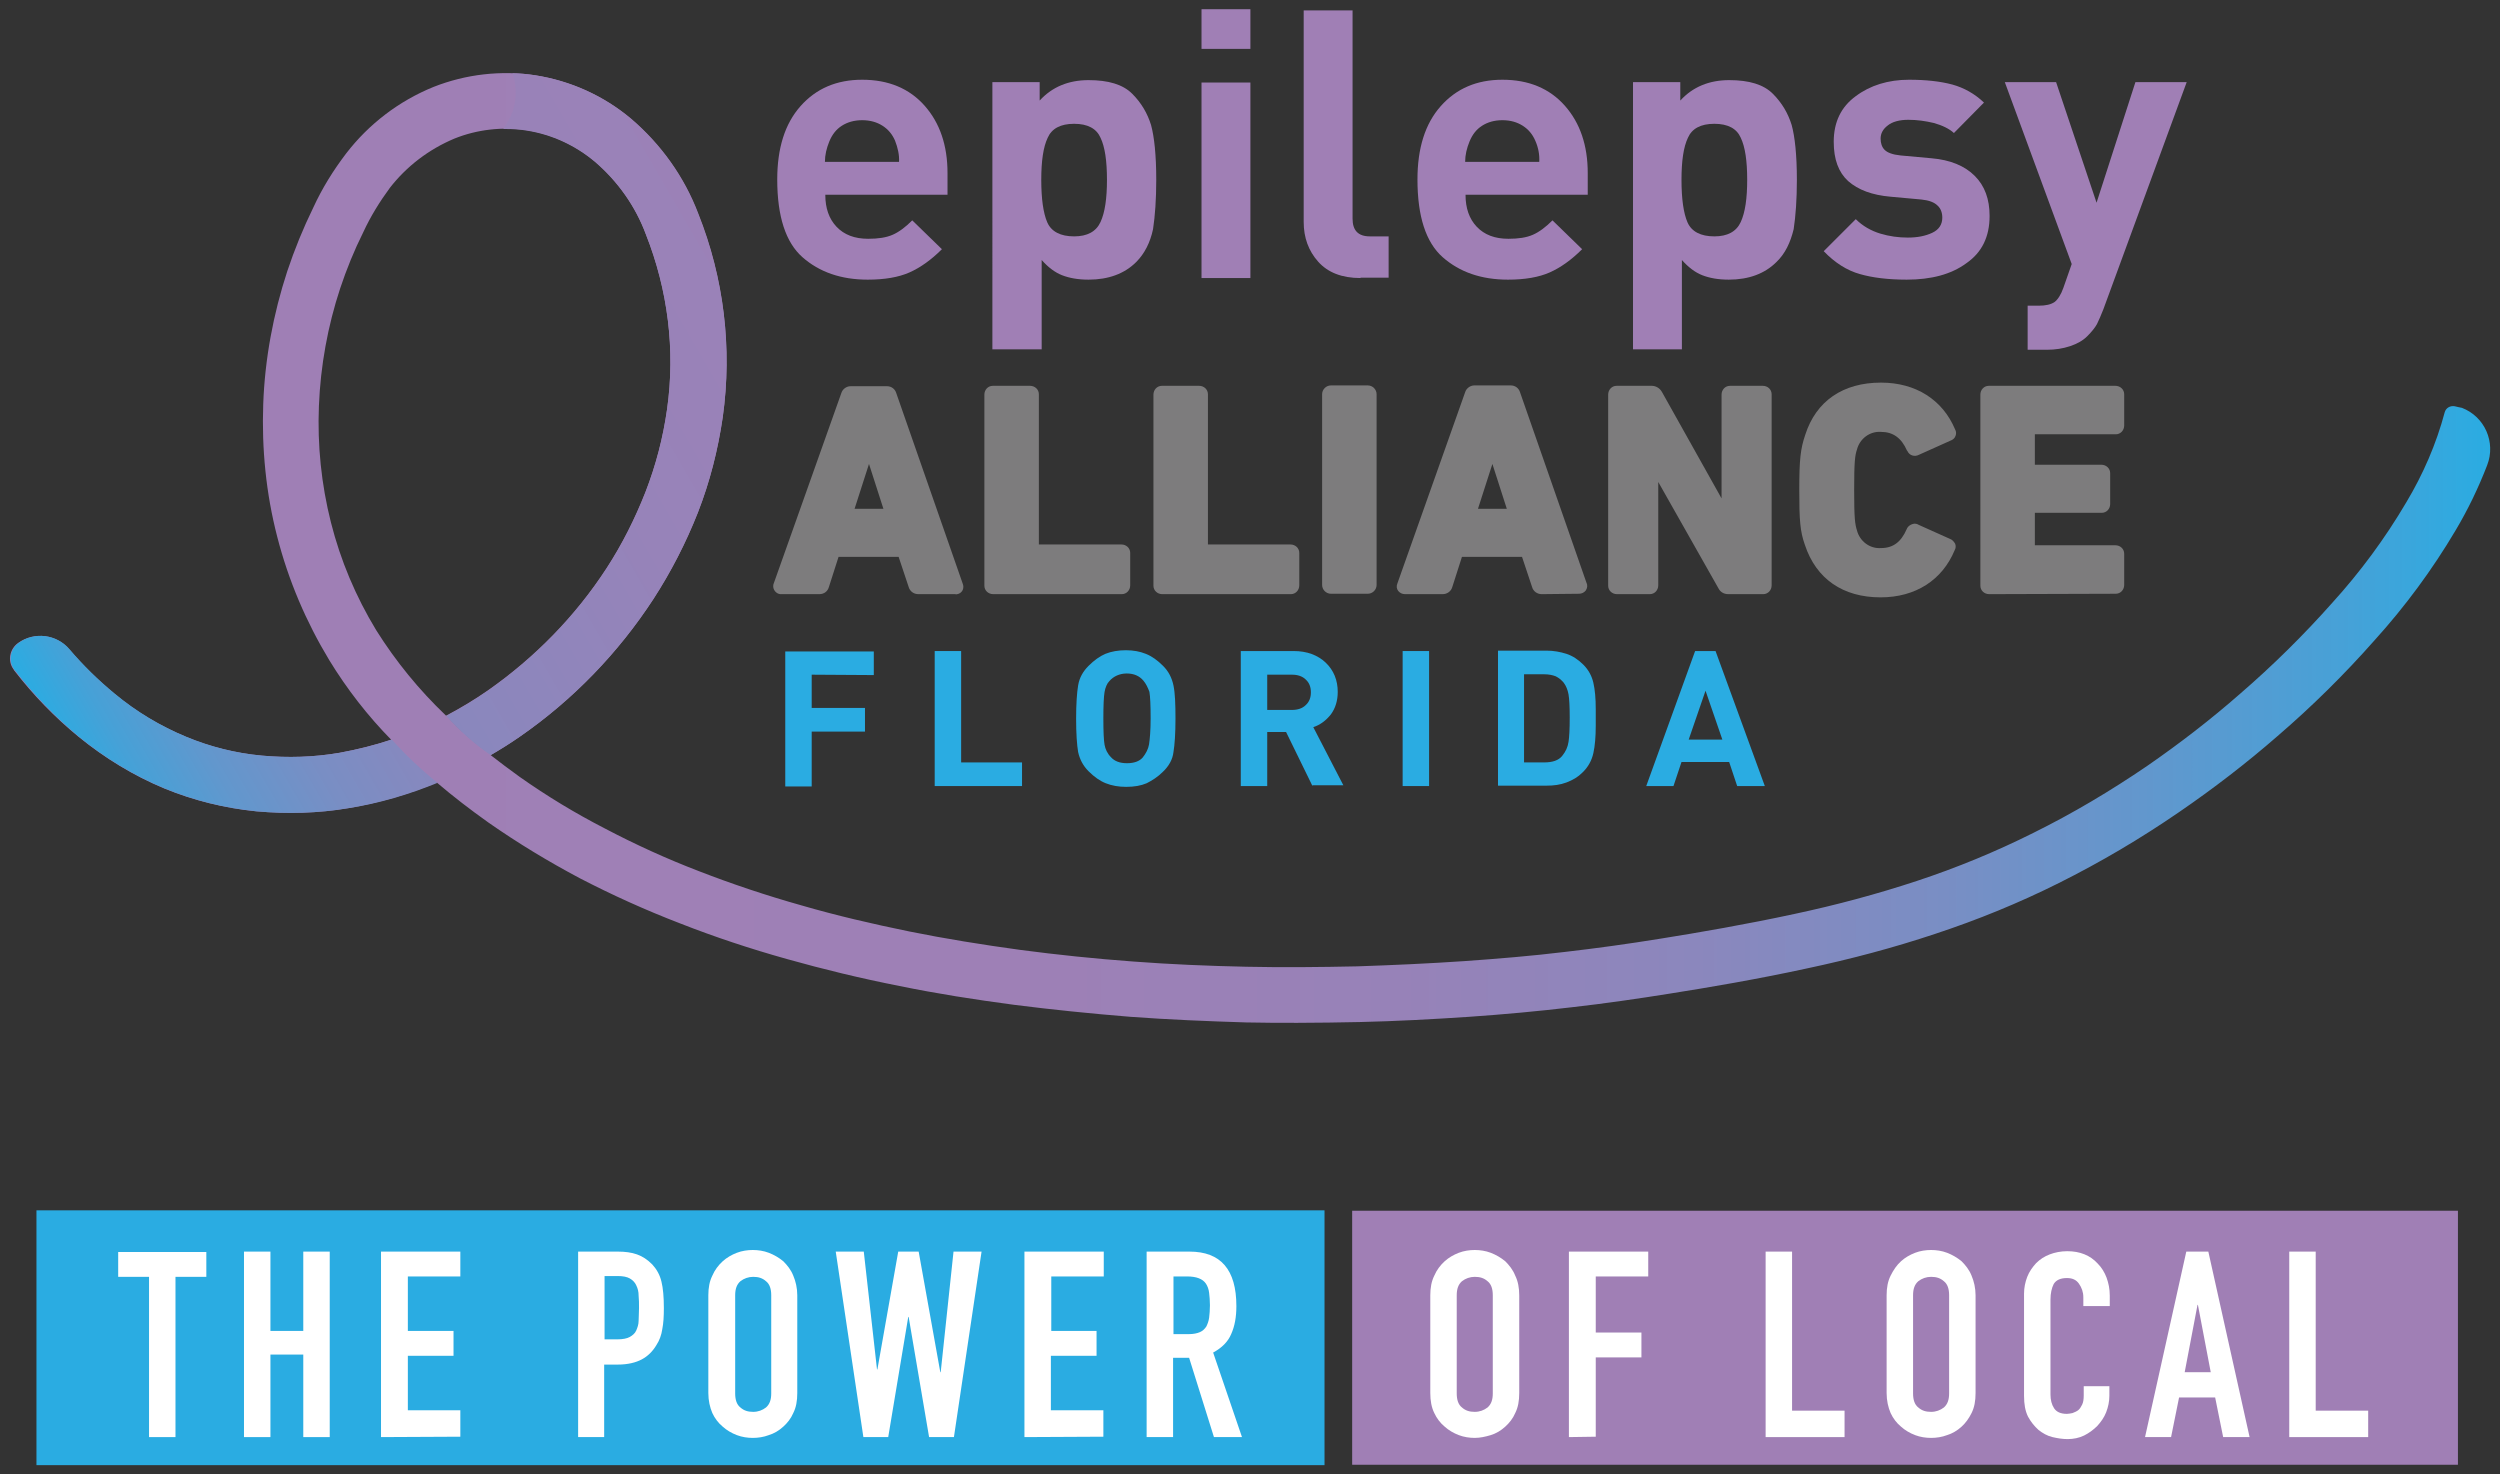 <svg xmlns="http://www.w3.org/2000/svg" xmlns:xlink="http://www.w3.org/1999/xlink" id="Layer_1" x="0px" y="0px" viewBox="0 0 624 368" style="enable-background:new 0 0 624 368;" xml:space="preserve"><rect x="0" y="0" width="624" height="368" fill="#333333" stroke="none"/> <style type="text/css"> .st0{fill:#A07FB5;} .st1{fill:#2AACE2;} .st2{fill:url(#SVGID_1_);} .st3{enable-background:new ;} .st4{fill:#7D7C7D;} .st5{fill:url(#SVGID_00000048481159424363943390000011514314809352023180_);} .st6{fill:url(#SVGID_00000085965987723043771900000018111339578780990897_);} .st7{fill:url(#SVGID_00000137110215673691662540000014261918160085632957_);} .st8{fill:#FFFFFF;} </style> <g id="EAA_Full_Color"> <rect x="337.5" y="302.2" class="st0" width="276" height="63.4"></rect> <rect x="9.1" y="302.1" class="st1" width="321.5" height="63.6"></rect> <linearGradient id="SVGID_1_" gradientUnits="userSpaceOnUse" x1="111.88" y1="708.678" x2="111.88" y2="708.678" gradientTransform="matrix(1 0 0 1 0 -502)"> <stop offset="0" style="stop-color:#A07FB5"></stop> <stop offset="0.4" style="stop-color:#9E80B6"></stop> <stop offset="0.56" style="stop-color:#9782B8"></stop> <stop offset="0.68" style="stop-color:#8B87BD"></stop> <stop offset="0.78" style="stop-color:#798EC4"></stop> <stop offset="0.86" style="stop-color:#6297CD"></stop> <stop offset="0.94" style="stop-color:#47A1D7"></stop> <stop offset="1" style="stop-color:#2AACE2"></stop> </linearGradient> <path class="st2" d="M111.9,206.7L111.9,206.7C111.9,206.6,111.9,206.7,111.9,206.7z"></path> <g class="st3"> <path class="st0" d="M206,48.7c0,3.2,0.9,5.9,2.8,7.9s4.5,3,7.9,3c2.5,0,4.5-0.3,6.1-1s3.2-1.9,4.9-3.6l7.4,7.2 c-2.7,2.7-5.4,4.6-8.1,5.8s-6.2,1.8-10.4,1.8c-6.7,0-12.1-1.9-16.3-5.6c-4.2-3.7-6.3-10.2-6.3-19.4c0-7.8,1.9-13.9,5.8-18.3 c3.9-4.4,9-6.6,15.4-6.6c6.6,0,11.8,2.2,15.6,6.5c3.8,4.3,5.7,9.9,5.7,16.8v5.4H206V48.7z M223.4,35.1c-0.7-1.6-1.7-2.8-3.1-3.7 s-3.1-1.4-5.1-1.4s-3.7,0.5-5.1,1.4s-2.4,2.2-3.1,3.9c-0.7,1.7-1.1,3.4-1.1,5.1h18.5C224.5,38.7,224.1,36.9,223.4,35.1z"></path> <path class="st0" d="M283.6,65.4c-2.9,2.9-6.9,4.4-11.9,4.4c-2.6,0-4.8-0.4-6.6-1.1c-1.8-0.7-3.5-2-5.1-3.8v22.3h-12.3V20.5h11.8 v4.6c3.1-3.4,7.2-5.1,12.2-5.1s8.6,1.1,10.9,3.4c2.3,2.3,3.8,4.9,4.7,7.8c0.8,2.9,1.3,7.5,1.3,13.7c0,4.9-0.3,9-0.8,12.3 C287.1,60.5,285.7,63.3,283.6,65.4z M268.1,30.9c-3.4,0-5.6,1.2-6.6,3.5c-1.1,2.3-1.6,5.8-1.6,10.5s0.5,8.3,1.5,10.6 s3.3,3.5,6.7,3.5c3.3,0,5.5-1.2,6.6-3.6c1.1-2.4,1.6-5.9,1.6-10.5c0-4.7-0.5-8.2-1.6-10.5C273.7,32.1,271.5,30.9,268.1,30.9z"></path> <path class="st0" d="M299.9,12.2V2.3h12.2v9.9H299.9z M299.9,69.4V20.6h12.2v48.8H299.9z"></path> <path class="st0" d="M339.6,69.4c-4.7,0-8.2-1.4-10.6-4.1c-2.4-2.7-3.6-6-3.6-9.9V2.6h12.2v52c0,2.9,1.4,4.4,4.3,4.4h4.7v10.3h-7 V69.4z"></path> <path class="st0" d="M365.8,48.7c0,3.2,0.9,5.9,2.8,7.9s4.5,3,7.9,3c2.5,0,4.5-0.3,6.1-1s3.2-1.9,4.9-3.6l7.4,7.2 c-2.7,2.7-5.4,4.6-8.1,5.8s-6.2,1.8-10.4,1.8c-6.7,0-12.1-1.9-16.3-5.6c-4.2-3.7-6.3-10.2-6.3-19.4c0-7.8,1.9-13.9,5.8-18.3 c3.9-4.4,9-6.6,15.4-6.6c6.6,0,11.8,2.2,15.6,6.5c3.8,4.3,5.7,9.9,5.7,16.8v5.4h-30.5V48.7z M383.2,35.1c-0.7-1.6-1.7-2.8-3.1-3.7 S377,30,375,30s-3.7,0.5-5.1,1.4s-2.4,2.2-3.1,3.9s-1.1,3.4-1.1,5.1h18.5C384.3,38.7,384,36.9,383.2,35.1z"></path> <path class="st0" d="M443.4,65.4c-2.9,2.9-6.9,4.4-11.9,4.4c-2.6,0-4.8-0.4-6.6-1.1c-1.8-0.7-3.5-2-5.1-3.8v22.3h-12.2V20.5h11.8 v4.6c3.1-3.4,7.2-5.1,12.2-5.1s8.6,1.1,10.9,3.4c2.3,2.3,3.8,4.9,4.7,7.8c0.8,2.9,1.3,7.5,1.3,13.7c0,4.9-0.3,9-0.8,12.3 C446.9,60.5,445.6,63.3,443.4,65.4z M427.9,30.9c-3.4,0-5.6,1.2-6.6,3.5c-1.1,2.3-1.6,5.8-1.6,10.5s0.5,8.3,1.5,10.6 s3.3,3.5,6.7,3.5c3.3,0,5.5-1.2,6.6-3.6c1.1-2.4,1.6-5.9,1.6-10.5c0-4.7-0.5-8.2-1.6-10.5C433.5,32.1,431.3,30.9,427.9,30.9z"></path> <path class="st0" d="M475.9,69.8c-4.7,0-8.6-0.5-11.7-1.4c-3.2-0.9-6.2-2.8-9-5.7l8-8c1.7,1.7,3.8,2.9,6.1,3.6 c2.3,0.7,4.6,1,6.9,1c2.4,0,4.4-0.4,6.1-1.2c1.7-0.8,2.5-2.1,2.5-3.8c0-1.2-0.4-2.3-1.2-3c-0.8-0.8-2.1-1.3-4-1.5l-7.7-0.7 c-4.6-0.4-8.1-1.7-10.6-3.9c-2.4-2.2-3.6-5.4-3.6-9.8c0-4.9,1.8-8.7,5.5-11.4c3.6-2.7,8.1-4.1,13.3-4.1c4.2,0,7.8,0.4,10.8,1.2 c2.9,0.8,5.6,2.3,7.9,4.5l-7.5,7.6c-1.2-1.1-2.9-1.9-5-2.5c-2.1-0.5-4.2-0.8-6.4-0.8s-4,0.5-5.1,1.4c-1.2,0.9-1.8,2-1.8,3.3 c0,1.1,0.3,2.1,1,2.8s2,1.2,4,1.4l7.7,0.7c4.7,0.4,8.3,1.9,10.8,4.4s3.7,5.8,3.7,10c0,5.2-1.9,9.1-5.8,11.8 C487,68.5,482,69.8,475.9,69.8z"></path> <path class="st0" d="M525,77.2c-0.6,1.5-1.1,2.7-1.6,3.7c-0.5,0.9-1.3,1.9-2.4,3c-1.1,1.1-2.5,1.9-4.3,2.5s-3.7,0.9-5.8,0.9h-4.8 v-11h2.8c1.7,0,3-0.3,3.9-0.9c0.8-0.6,1.6-1.8,2.2-3.5l2.1-6l-16.7-45.4h12.8l10.1,30.1l9.7-30.1h12.8L525,77.2z"></path> </g> <g class="st3"> <path class="st1" d="M202.6,168.4v8.3h13.3v5.9h-13.3v13.7H196v-33.7h22.1v5.9L202.6,168.4L202.6,168.4z"></path> <path class="st1" d="M233.3,196.2v-33.7h6.6v27.8h15.2v5.9H233.3z"></path> <path class="st1" d="M290.2,192.7c-1.2,1.2-2.6,2.1-4,2.8c-1.4,0.6-3.1,0.9-5.1,0.9c-1.9,0-3.6-0.3-5.1-0.9s-2.9-1.6-4.3-3 s-2.2-3-2.6-4.8c-0.3-1.8-0.5-4.6-0.5-8.3c0-3.7,0.2-6.5,0.5-8.3c0.3-1.9,1.2-3.5,2.6-4.9s2.8-2.4,4.2-3c1.5-0.6,3.2-0.9,5.1-0.9 s3.5,0.3,5,0.9s2.9,1.6,4.3,3s2.2,3,2.6,4.9s0.5,4.7,0.5,8.3c0,3.7-0.2,6.5-0.5,8.3C292.7,189.5,291.8,191.2,290.2,192.7z M285.4,169.9c-1-1.2-2.4-1.8-4.2-1.8c-0.9,0-1.7,0.2-2.4,0.5c-0.7,0.3-1.4,0.8-1.9,1.4c-0.6,0.6-1,1.6-1.2,2.7 c-0.2,1.2-0.3,3.4-0.3,6.6c0,3.3,0.1,5.5,0.3,6.6s0.7,2.2,1.6,3.1c0.9,1,2.2,1.5,4,1.5s3.1-0.5,3.9-1.4c0.8-1,1.4-2.1,1.6-3.3 c0.2-1.3,0.4-3.4,0.4-6.5c0-3.2-0.1-5.4-0.3-6.6C286.5,171.6,286,170.6,285.4,169.9z"></path> <path class="st1" d="M327.6,196.2l-6.6-13.5h-4.7v13.5h-6.6v-33.7h13.2c3.3,0,6,1,8,2.9s3,4.4,3,7.3c0,2.2-0.6,4.1-1.7,5.6 c-1.2,1.5-2.6,2.6-4.4,3.2l7.5,14.5h-7.7V196.2z M322.5,168.4h-6.2v8.8h6.2c1.4,0,2.6-0.4,3.4-1.2c0.9-0.8,1.3-1.9,1.3-3.2 c0-1.3-0.4-2.4-1.3-3.2C325.1,168.8,323.9,168.4,322.5,168.4z"></path> <path class="st1" d="M350.1,196.2v-33.7h6.6v33.7H350.1z"></path> <path class="st1" d="M394.9,192.9c-1,1-2.3,1.8-3.9,2.4s-3.2,0.8-5,0.8h-12.1v-33.7H386c1.8,0,3.4,0.3,5,0.8 c1.5,0.5,2.9,1.4,4.2,2.7c1.3,1.3,2.1,2.8,2.5,4.5s0.6,3.9,0.6,6.6v2.1v2.1c0,2.7-0.2,5-0.6,6.8 C397.3,189.8,396.4,191.5,394.9,192.9z M390.3,170.4c-0.6-0.7-1.2-1.2-2-1.6c-0.8-0.3-1.7-0.5-2.9-0.5h-5v22h5 c2.1,0,3.6-0.5,4.5-1.6s1.4-2.2,1.6-3.5c0.2-1.2,0.3-3.3,0.3-6.1c0-2.7-0.1-4.7-0.3-5.8C391.3,172.2,390.9,171.2,390.3,170.4z"></path> <path class="st1" d="M433.6,196.2l-2-6h-11.9l-2,6h-6.8l12.2-33.7h5.1l12.3,33.7H433.6z M425.7,172.4l-4.2,12.2h8.4L425.7,172.4z"></path> </g> <path class="st4" d="M229.2,148.3c-1.1,0-2.1-0.7-2.4-1.8l-2.5-7.5h-15l-2.4,7.5c-0.3,1.1-1.2,1.8-2.4,1.8h-9.4 c-1.1,0.1-2-0.8-2.1-1.8c0-0.3,0-0.6,0.1-0.8L210,98.1c0.3-1,1.3-1.7,2.3-1.7h9.1c1.1,0,2,0.7,2.3,1.7l16.6,47.6c0.4,1,0,2.1-1,2.5 c-0.3,0.1-0.6,0.2-0.9,0.1L229.2,148.3L229.2,148.3z M220.5,127l-3.6-11.2l-3.6,11.2H220.5z"></path> <path class="st4" d="M211.5,98.4c0.1-0.4,0.5-0.7,0.9-0.7h9.1c0.4,0,0.8,0.3,0.9,0.7L239,146c0.1,0.4,0,0.7-0.5,0.7h-9.4 c-0.5,0-0.9-0.3-0.9-0.7l-2.8-8.6h-17.2l-2.7,8.6c-0.1,0.4-0.5,0.8-0.9,0.7h-9.4c-0.5,0-0.6-0.3-0.5-0.7L211.5,98.4z M222.5,128.4 l-5.5-17.1h-0.2l-5.6,17.2L222.5,128.4z"></path> <path class="st4" d="M247.9,148.3c-1.2,0-2.2-0.9-2.2-2.1v-0.1V98.5c0-1.2,0.9-2.2,2.1-2.2h0.1h9.2c1.2,0,2.2,0.9,2.2,2.1v0.1v37.4 h20.6c1.2,0,2.2,0.9,2.2,2.1v0.1v8c0,1.2-0.9,2.2-2.1,2.2h-0.1L247.9,148.3z"></path> <path class="st4" d="M247.2,98.4c0-0.4,0.3-0.7,0.6-0.7h0.1h9.2c0.4,0,0.7,0.3,0.7,0.6v0.1v38.5c0,0.2,0.1,0.4,0.3,0.4h0.1h21.6 c0.4,0,0.7,0.3,0.7,0.6v0.1v8c0,0.4-0.3,0.7-0.6,0.7h-0.1h-32c-0.4,0-0.7-0.3-0.7-0.6V146L247.2,98.4z"></path> <path class="st4" d="M290.1,148.3c-1.2,0-2.2-0.9-2.2-2.1v-0.1V98.5c0-1.2,0.9-2.2,2.1-2.2h0.1h9.2c1.2,0,2.2,0.9,2.2,2.1v0.1v37.4 h20.6c1.2,0,2.2,0.9,2.2,2.1v0.1v8c0,1.2-0.9,2.2-2.1,2.2h-0.1L290.1,148.3z"></path> <path class="st4" d="M289.3,98.4c0-0.4,0.3-0.7,0.7-0.7c0,0,0,0,0.1,0h9.2c0.4,0,0.7,0.3,0.7,0.6v0.1v38.5c0,0.2,0.1,0.4,0.3,0.4 h0.1H322c0.4,0,0.7,0.3,0.7,0.6v0.1v8c0,0.4-0.3,0.7-0.6,0.7H322h-32c-0.4,0-0.7-0.3-0.7-0.6c0,0,0,0,0-0.1L289.3,98.4z"></path> <path class="st4" d="M332.2,96.2h9.2c1.2,0,2.2,1,2.2,2.2V146c0,1.2-1,2.2-2.2,2.2h-9.2c-1.2,0-2.2-1-2.2-2.2V98.4 C330,97.2,331,96.2,332.2,96.2z"></path> <path class="st4" d="M331.5,98.4c0-0.4,0.3-0.7,0.6-0.7h0.1h9.2c0.4,0,0.7,0.3,0.7,0.6v0.1V146c0,0.4-0.3,0.7-0.6,0.7h-0.1h-9.2 c-0.4,0-0.7-0.3-0.7-0.6V146V98.4z"></path> <path class="st4" d="M384.8,148.3c-1.1,0-2.1-0.7-2.4-1.8l-2.5-7.5h-15l-2.4,7.5c-0.3,1.1-1.3,1.8-2.4,1.8h-9.4 c-0.7,0-1.3-0.3-1.7-0.8c-0.4-0.5-0.5-1.2-0.2-1.9l16.9-47.7c0.3-1,1.3-1.7,2.3-1.7h9.1c1.1,0,2,0.7,2.3,1.7l16.6,47.6 c0.3,0.6,0.2,1.3-0.2,1.9c-0.4,0.5-1,0.8-1.7,0.8L384.8,148.3z M376.1,127l-3.6-11.2l-3.6,11.2H376.1z"></path> <path class="st4" d="M367.1,98.4c0.1-0.4,0.5-0.7,0.9-0.7h9.1c0.4,0,0.8,0.3,0.9,0.7l16.6,47.6c0.1,0.4,0,0.7-0.5,0.7h-9.4 c-0.5,0-0.9-0.3-0.9-0.7l-2.8-8.6h-17.2l-2.7,8.6c-0.1,0.4-0.5,0.8-0.9,0.7h-9.5c-0.5,0-0.6-0.3-0.5-0.7L367.1,98.4z M378.1,128.4 l-5.5-17.1h-0.2l-5.6,17.2L378.1,128.4z"></path> <path class="st4" d="M431.4,148.3c-1.1,0-2-0.5-2.5-1.5l-15-26.5v25.8c0,1.2-0.9,2.2-2.1,2.2c0,0,0,0-0.1,0h-8.1 c-1.2,0-2.2-0.9-2.2-2.1v-0.1V98.5c0-1.2,0.9-2.2,2.1-2.2h0.1h8.7c1,0,2,0.6,2.5,1.5l14.9,26.6V98.5c0-1.2,0.9-2.2,2.1-2.2h0.1h8.1 c1.2,0,2.2,0.9,2.2,2.1v0.1v47.6c0,1.2-0.9,2.2-2.1,2.2H440L431.4,148.3z"></path> <path class="st4" d="M402.8,98.4c0-0.4,0.3-0.7,0.6-0.7h0.1h8.7c0.5,0,1,0.3,1.2,0.7l17.3,30.9h0.4V98.4c0-0.4,0.3-0.7,0.6-0.7h0.1 h8.1c0.4,0,0.7,0.3,0.7,0.6v0.1V146c0,0.4-0.3,0.7-0.6,0.7h-0.1h-8.6c-0.5,0-1-0.3-1.2-0.7l-17.3-30.7h-0.4v30.8 c0,0.4-0.3,0.7-0.6,0.7h-0.1h-8.1c-0.4,0-0.7-0.3-0.7-0.6v-0.1L402.8,98.4L402.8,98.4z"></path> <path class="st4" d="M469.4,149.1c-9.4,0-16.1-4.6-18.9-13.1c-1.2-3.4-1.4-6.1-1.4-13.7s0.3-10.3,1.5-13.8c2.7-8.4,9.4-13,18.9-13 c8.7,0,15.4,4.3,18.5,11.7c0.3,0.5,0.3,1.1,0.1,1.6c-0.2,0.6-0.7,1-1.3,1.2l-7.8,3.5c-1.1,0.6-2.4,0.2-2.9-0.9c0,0,0-0.1-0.1-0.1 c-1.4-3.2-3.5-4.7-6.5-4.7c-2.8-0.2-5.3,1.7-6,4.4c-0.5,1.5-0.7,3-0.7,10.1s0.2,8.5,0.7,10.1c0.7,2.7,3.2,4.6,6,4.4 c3,0,5-1.5,6.4-4.7c0.3-0.8,1.1-1.3,2-1.4c0.3,0,0.7,0.1,1,0.3l7.8,3.5c0.6,0.2,1,0.7,1.3,1.2c0.2,0.5,0.2,1.1-0.1,1.6 C484.8,144.8,478.1,149.1,469.4,149.1z"></path> <path class="st4" d="M450.6,122.3c0-7.6,0.3-10.1,1.4-13.3c2.6-8,8.9-12,17.5-12c8.3,0,14.4,4,17.1,10.9c0.2,0.3,0.1,0.6-0.1,0.8 c-0.1,0-0.1,0.1-0.2,0.1l-7.9,3.5c-0.3,0.2-0.8,0.1-0.9-0.2c0,0,0-0.1-0.1-0.1c-1.4-3.2-3.7-5.6-7.8-5.6c-3.4-0.2-6.5,2.1-7.4,5.4 c-0.6,1.8-0.8,3.5-0.8,10.5s0.2,8.7,0.8,10.5c0.8,3.3,3.9,5.6,7.4,5.4c4.1,0,6.4-2.4,7.8-5.6c0.1-0.4,0.5-0.5,0.9-0.4 c0,0,0.1,0,0.1,0.1l7.9,3.5c0.3,0.1,0.5,0.3,0.5,0.7c0,0.1,0,0.2-0.1,0.2c-2.7,6.9-8.8,10.9-17.1,10.9c-8.6,0-14.9-4-17.5-12 C450.9,132.4,450.6,129.8,450.6,122.3z"></path> <path class="st4" d="M496.5,148.3c-1.2,0-2.2-0.9-2.2-2.1v-0.1V98.5c0-1.2,0.9-2.2,2.1-2.2h0.1H528c1.2,0,2.2,0.9,2.2,2.1v0.1v7.7 c0,1.2-0.9,2.2-2.1,2.2H528h-20.1v7.6h16.6c1.2,0,2.2,0.9,2.2,2.1v0.1v7.6c0,1.2-0.9,2.2-2.1,2.2h-0.1h-16.6v8.1H528 c1.2,0,2.2,0.9,2.2,2.1v0.1v7.7c0,1.2-0.9,2.2-2.1,2.2H528L496.5,148.3z"></path> <path class="st4" d="M495.8,98.4c0-0.4,0.3-0.7,0.7-0.7c0,0,0,0,0.1,0h31.5c0.4,0,0.7,0.3,0.7,0.6v0.1v7.7c0,0.4-0.3,0.7-0.6,0.7 h-0.1H507c-0.2,0-0.4,0.1-0.4,0.3v0.1v9.7c0,0.2,0.1,0.4,0.3,0.4h0.1h17.6c0.4,0,0.7,0.3,0.7,0.6v0.1v7.6c0,0.4-0.3,0.7-0.6,0.7 h-0.1H507c-0.2,0-0.4,0.1-0.4,0.3v0.1v10.2c0,0.2,0.1,0.4,0.3,0.4h0.1h21.1c0.4,0,0.7,0.3,0.7,0.6v0.1v7.7c0,0.4-0.3,0.7-0.6,0.7 h-0.1h-31.5c-0.4,0-0.7-0.3-0.7-0.6c0,0,0,0,0-0.1L495.8,98.4z"></path> <linearGradient id="SVGID_00000063616056256725870320000005264699210054983321_" gradientUnits="userSpaceOnUse" x1="2.47" y1="638.773" x2="621.53" y2="638.773" gradientTransform="matrix(1 0 0 1 0 -502)"> <stop offset="0" style="stop-color:#A07FB5"></stop> <stop offset="0.4" style="stop-color:#9E80B6"></stop> <stop offset="0.56" style="stop-color:#9782B8"></stop> <stop offset="0.68" style="stop-color:#8B87BD"></stop> <stop offset="0.78" style="stop-color:#798EC4"></stop> <stop offset="0.86" style="stop-color:#6297CD"></stop> <stop offset="0.94" style="stop-color:#47A1D7"></stop> <stop offset="1" style="stop-color:#2AACE2"></stop> </linearGradient> <path style="fill:url(#SVGID_00000063616056256725870320000005264699210054983321_);" d="M612.7,101.4L612.7,101.4 c-1.1-0.2-2.2,0.4-2.5,1.5c-2.1,7.9-5.4,15.5-9.6,22.5c-5.3,9-11.5,17.4-18.5,25.1c-7.1,8-14.8,15.6-22.9,22.6 c-7.4,6.5-15.2,12.5-23.3,18.1c-9.1,6.2-18.5,11.8-28.4,16.7c-9.4,4.7-19.1,8.7-29.1,12s-20.1,6-30.4,8.2 c-12,2.6-24.2,4.7-33.6,6.2c-8,1.3-16,2.4-23.8,3.3c-8.2,1-16.7,1.7-25.2,2.3c-8.8,0.6-17.7,1-26.6,1.3c-9.3,0.2-18.6,0.3-27.7,0.1 c-9.5-0.2-19-0.6-28.2-1.3c-9.6-0.7-19.1-1.7-28.2-2.9c-9.5-1.3-18.8-2.8-27.7-4.6c-9.3-1.9-18.3-4-26.9-6.5 c-8.9-2.5-17.5-5.4-25.5-8.5c-8.1-3.1-16-6.7-23.6-10.7c-7.4-3.8-14.5-8.1-21.3-12.9c-2.5-1.8-4.9-3.6-7.2-5.4l0.1-0.1 c-4.1-2.9-7.8-6.1-11.2-9.8h-0.1l-0.1-0.1c-6.6-6.3-12.4-13.4-17.3-21.2c-5.1-8.4-8.9-17.4-11.3-26.9c-2.4-9.5-3.4-19.3-3-29.1 c0.4-10,2.2-19.9,5.3-29.3c1.6-4.8,3.5-9.5,5.8-14.1c1.8-3.9,4.1-7.6,6.6-11c4.2-5.4,9.7-9.6,16.1-12.3c5.7-2.3,12-3,18.1-2.1 c6.3,1,12.1,3.7,17,7.8c5.7,4.9,10.1,11.1,12.7,18.1c5.5,13.9,7.4,28.9,5.3,43.7c-1,7.1-2.8,14-5.4,20.7c-2.6,6.6-5.8,13-9.7,19 c-7.8,12-17.9,22.3-29.6,30.5c-3.3,2.3-6.8,4.4-10.4,6.3c3.4,3.6,7.2,6.9,11.2,9.8c2.4-1.4,4.8-2.9,7.1-4.5 c13.3-9.2,24.6-20.9,33.4-34.4c4.4-6.8,8.1-14,11.1-21.6c3-7.7,5-15.6,6.2-23.8c2.4-17.2,0.3-34.7-6.1-50.8 c-3.5-9.2-9.3-17.3-16.8-23.7c-6.8-5.7-15-9.4-23.8-10.8c-8.6-1.3-17.4-0.3-25.5,2.9c-8.6,3.5-16.1,9.2-21.8,16.6 c-3.2,4.2-6,8.7-8.2,13.5c-2.5,5.1-4.7,10.5-6.5,15.9c-3.5,10.7-5.6,21.9-6,33.2c-0.4,11.1,0.7,22.3,3.5,33.1 c2.8,10.9,7.2,21.2,13,30.8c4.4,7.2,9.6,13.9,15.5,19.9c3.4,3.9,7.2,7.4,11.3,10.6c-4-3.3-7.8-6.9-11.3-10.7l0,0 c-4.2,1.4-8.6,2.5-13,3.3c-6.4,1.1-12.9,1.3-19.4,0.7c-6.5-0.6-12.9-2.2-18.9-4.7c-6.5-2.7-12.5-6.3-17.9-10.8 c-4-3.3-7.8-7-11.2-11c-3.2-3.8-8.8-4.5-12.8-1.6c-2.1,1.5-2.7,4.5-1.1,6.6c0,0.1,0.1,0.1,0.1,0.2c4.7,6.1,10.1,11.7,16.1,16.6 c6.5,5.3,13.7,9.7,21.4,12.9c7.3,3,15,4.9,22.9,5.7c7.7,0.7,15.5,0.5,23.1-0.8s14.9-3.4,22-6.4c4.1,3.5,8.4,6.8,12.9,10 c7.3,5.1,14.9,9.7,22.8,13.9c8.1,4.2,16.5,8,25.1,11.3c8.4,3.3,17.4,6.3,26.7,8.9c8.9,2.5,18.3,4.8,28,6.7 c9.2,1.9,18.8,3.4,28.6,4.7c9.4,1.2,19.2,2.2,29.1,3c9.5,0.7,19.2,1.1,28.9,1.4c4.2,0.1,8.5,0.1,12.7,0.1c5.2,0,10.4-0.1,15.6-0.2 c9-0.2,18.2-0.7,27.2-1.3c8.7-0.6,17.4-1.4,25.8-2.4c8-0.9,16.3-2.1,24.4-3.4c9.5-1.5,21.9-3.6,34.3-6.3 c10.8-2.3,21.4-5.1,31.9-8.6c10.6-3.5,20.9-7.7,30.9-12.7c10.4-5.2,20.4-11.1,30-17.7c8.6-5.9,16.8-12.2,24.6-19 c8.6-7.4,16.7-15.4,24.2-23.9c7.6-8.4,14.4-17.6,20.2-27.4c3.1-5.2,5.7-10.6,7.9-16.3s-0.6-12.1-6.3-14.3 C613.8,101.7,613.2,101.5,612.7,101.4z"></path> <linearGradient id="SVGID_00000017482943300165819550000011187432470755601303_" gradientUnits="userSpaceOnUse" x1="21.515" y1="700.339" x2="410.975" y2="475.479" gradientTransform="matrix(1 0 0 1 0 -502)"> <stop offset="0" style="stop-color:#2AACE2"></stop> <stop offset="3.000000e-02" style="stop-color:#46A1D7"></stop> <stop offset="7.000000e-02" style="stop-color:#6297CD"></stop> <stop offset="0.12" style="stop-color:#798EC4"></stop> <stop offset="0.18" style="stop-color:#8A87BD"></stop> <stop offset="0.24" style="stop-color:#9783B9"></stop> <stop offset="0.33" style="stop-color:#9E80B6"></stop> <stop offset="0.54" style="stop-color:#A07FB5"></stop> <stop offset="0.61" style="stop-color:#A07FB5"></stop> <stop offset="1" style="stop-color:#A07FB5"></stop> </linearGradient> <path style="fill:url(#SVGID_00000017482943300165819550000011187432470755601303_);" d="M109.2,195.4L109.2,195.4 c-4.1-3.3-7.9-6.9-11.4-10.8l0,0c-4.2,1.4-8.6,2.5-13,3.3c-6.4,1.1-12.9,1.3-19.4,0.7c-6.5-0.6-12.9-2.2-18.9-4.7 c-6.5-2.7-12.5-6.3-17.9-10.8c-4-3.3-7.8-7-11.2-11c-3.2-3.8-8.8-4.5-12.8-1.6c-2.1,1.6-2.6,4.6-1,6.7c0,0.1,0.1,0.1,0.1,0.1 c4.7,6.1,10.1,11.7,16,16.6c6.5,5.3,13.7,9.7,21.4,12.9c7.3,3,15,4.9,22.9,5.7c7.7,0.7,15.5,0.5,23.1-0.8 C94.7,200.5,102.1,198.3,109.2,195.4L109.2,195.4z"></path> <linearGradient id="SVGID_00000047775209173876569670000006390708739879316131_" gradientUnits="userSpaceOnUse" x1="-76.823" y1="722.026" x2="825.907" y2="200.836" gradientTransform="matrix(1 0 0 1 0 -502)"> <stop offset="0" style="stop-color:#2AACE2"></stop> <stop offset="3.000000e-02" style="stop-color:#46A1D7"></stop> <stop offset="7.000000e-02" style="stop-color:#6297CD"></stop> <stop offset="0.12" style="stop-color:#798EC4"></stop> <stop offset="0.18" style="stop-color:#8A87BD"></stop> <stop offset="0.24" style="stop-color:#9783B9"></stop> <stop offset="0.33" style="stop-color:#9E80B6"></stop> <stop offset="0.54" style="stop-color:#A07FB5"></stop> <stop offset="0.61" style="stop-color:#A07FB5"></stop> <stop offset="1" style="stop-color:#A07FB5"></stop> </linearGradient> <path style="fill:url(#SVGID_00000047775209173876569670000006390708739879316131_);" d="M126.7,30.5c-0.4,0.6-0.7,1.1-1.1,1.7h0.6 c1.8,0,3.5,0.1,5.3,0.4c6.3,1,12.1,3.7,17,7.8c5.7,4.9,10.1,11.1,12.7,18.1c5.5,13.9,7.4,28.9,5.3,43.7c-1,7.1-2.8,14-5.4,20.7 c-2.6,6.6-5.8,13-9.7,19c-7.8,12-17.9,22.3-29.6,30.5c-3.3,2.3-6.8,4.4-10.4,6.3c3.3,3.7,7,7,11.1,9.8l0.1-0.1 c2.4-1.4,4.8-2.9,7.1-4.5c13.3-9.2,24.6-20.9,33.4-34.4c4.4-6.8,8.1-14,11.1-21.6c3-7.7,5-15.6,6.2-23.8 c2.4-17.2,0.3-34.7-6.2-50.8c-3.5-9.2-9.3-17.3-16.8-23.7c-6.8-5.7-15-9.4-23.8-10.8c-1.9-0.3-3.8-0.5-5.7-0.5 C129.3,22.3,128.9,26.8,126.7,30.5z"></path> <g class="st3"> <path class="st8" d="M37.2,358.7v-40h-7.7v-6.2h22v6.2h-7.7v40H37.2z"></path> <path class="st8" d="M60.9,358.7v-46.3h6.6v19.8h8.2v-19.8h6.6v46.3h-6.6v-20.6h-8.2v20.6H60.9z"></path> <path class="st8" d="M95.1,358.7v-46.3h19.8v6.2h-13.1v13.6h11.4v6.2h-11.4V352h13.1v6.6L95.1,358.7L95.1,358.7z"></path> <path class="st8" d="M144.3,358.7v-46.3h9.9c1.8,0,3.4,0.2,4.8,0.7c1.4,0.5,2.6,1.3,3.8,2.5c1.1,1.2,1.9,2.6,2.3,4.3 c0.4,1.6,0.6,3.8,0.6,6.6c0,2.1-0.1,3.8-0.4,5.3c-0.2,1.4-0.7,2.8-1.5,4c-0.9,1.5-2.1,2.7-3.6,3.5s-3.5,1.3-6,1.3h-3.4v18.1H144.3 z M150.9,318.6v15.7h3.2c1.3,0,2.4-0.2,3.1-0.6c0.7-0.4,1.3-0.9,1.6-1.6s0.6-1.5,0.6-2.4c0-0.9,0.1-2,0.1-3.2c0-1.1,0-2.1-0.1-3.1 c0-1-0.2-1.8-0.6-2.6c-0.3-0.7-0.9-1.3-1.6-1.7c-0.7-0.4-1.7-0.6-3-0.6h-3.3V318.6z"></path> </g> <g class="st3"> <path class="st8" d="M176.8,323.3c0-1.9,0.3-3.5,1-4.9c0.6-1.4,1.5-2.6,2.6-3.6c1-0.9,2.2-1.6,3.5-2.1s2.7-0.7,4-0.7 s2.7,0.2,4,0.7s2.5,1.2,3.6,2.1c1,1,1.9,2.1,2.5,3.6c0.6,1.4,1,3.1,1,4.9v24.4c0,2-0.3,3.6-1,5c-0.6,1.4-1.5,2.5-2.5,3.4 c-1.1,1-2.3,1.7-3.6,2.1c-1.3,0.5-2.7,0.7-4,0.7s-2.7-0.2-4-0.7s-2.5-1.2-3.5-2.1c-1.1-0.9-2-2.1-2.6-3.4c-0.6-1.4-1-3.1-1-5 V323.3z M183.5,347.8c0,1.6,0.4,2.8,1.3,3.5c0.9,0.8,1.9,1.1,3.2,1.1c1.2,0,2.3-0.4,3.2-1.1c0.9-0.8,1.3-1.9,1.3-3.5v-24.5 c0-1.6-0.4-2.8-1.3-3.5c-0.9-0.8-1.9-1.1-3.2-1.1c-1.2,0-2.3,0.4-3.2,1.1c-0.9,0.8-1.3,1.9-1.3,3.5V347.8z"></path> </g> <g class="st3"> <path class="st8" d="M245,312.4l-6.9,46.3h-6.2l-5.1-30h-0.1l-5,30h-6.2l-6.9-46.3h7l3.3,29.4h0.1l5.2-29.4h5.1l5.4,30.1h0.1 l3.2-30.1H245z"></path> <path class="st8" d="M255.7,358.7v-46.3h19.8v6.2h-13.1v13.6h11.3v6.2h-11.4V352h13.1v6.6L255.7,358.7L255.7,358.7z"></path> <path class="st8" d="M286.2,358.7v-46.3h10.7c7.8,0,11.7,4.5,11.7,13.6c0,2.7-0.4,5-1.3,7c-0.8,1.9-2.3,3.4-4.5,4.6l7.2,21.1h-7 l-6.2-19.8h-4v19.8H286.2L286.2,358.7z M292.9,318.6V333h3.8c1.2,0,2.1-0.2,2.8-0.5c0.7-0.3,1.2-0.8,1.6-1.4 c0.3-0.6,0.6-1.4,0.7-2.2c0.1-0.9,0.2-1.9,0.2-3.1s-0.1-2.2-0.2-3.1c-0.1-0.9-0.4-1.7-0.8-2.3c-0.8-1.2-2.4-1.8-4.7-1.8H292.9z"></path> </g> <g class="st3"> <path class="st8" d="M357,323.3c0-1.9,0.3-3.5,1-4.9c0.6-1.4,1.5-2.6,2.6-3.6c1-0.9,2.2-1.6,3.5-2.1s2.7-0.7,4-0.7s2.7,0.2,4,0.7 s2.5,1.2,3.6,2.1c1,1,1.9,2.1,2.5,3.6c0.7,1.4,1,3.1,1,4.9v24.4c0,2-0.3,3.6-1,5c-0.6,1.4-1.5,2.5-2.5,3.4c-1.1,1-2.3,1.7-3.6,2.1 c-1.3,0.4-2.7,0.7-4,0.7s-2.7-0.2-4-0.7s-2.5-1.2-3.5-2.1c-1.1-0.9-2-2.1-2.6-3.4c-0.7-1.4-1-3.1-1-5V323.3z M363.6,347.8 c0,1.6,0.4,2.8,1.3,3.5c0.9,0.8,1.9,1.1,3.2,1.1c1.2,0,2.3-0.4,3.2-1.1c0.9-0.8,1.3-1.9,1.3-3.5v-24.5c0-1.6-0.4-2.8-1.3-3.5 c-0.9-0.8-1.9-1.1-3.2-1.1c-1.2,0-2.3,0.4-3.2,1.1c-0.9,0.8-1.3,1.9-1.3,3.5V347.8z"></path> <path class="st8" d="M391.6,358.7v-46.3h19.8v6.2h-13.1v14h11.4v6.2h-11.4v19.8L391.6,358.7L391.6,358.7z"></path> <path class="st8" d="M440.7,358.7v-46.3h6.6v39.7h13.1v6.6H440.7L440.7,358.7z"></path> <path class="st8" d="M470.9,323.3c0-1.9,0.3-3.5,1-4.9c0.7-1.4,1.5-2.6,2.6-3.6c1-0.9,2.2-1.6,3.5-2.1s2.7-0.7,4-0.7 s2.7,0.2,4,0.7s2.5,1.2,3.6,2.1c1,1,1.9,2.1,2.5,3.6c0.6,1.4,1,3.1,1,4.9v24.4c0,2-0.3,3.6-1,5c-0.7,1.4-1.5,2.5-2.5,3.4 c-1.1,1-2.3,1.7-3.6,2.1c-1.3,0.5-2.7,0.7-4,0.7s-2.7-0.2-4-0.7s-2.5-1.2-3.5-2.1c-1.1-0.9-2-2.1-2.6-3.4c-0.6-1.4-1-3.1-1-5 V323.3z M477.5,347.8c0,1.6,0.4,2.8,1.3,3.5c0.9,0.8,1.9,1.1,3.2,1.1c1.2,0,2.3-0.4,3.2-1.1c0.9-0.8,1.3-1.9,1.3-3.5v-24.5 c0-1.6-0.4-2.8-1.3-3.5c-0.9-0.8-1.9-1.1-3.2-1.1c-1.2,0-2.3,0.4-3.2,1.1c-0.9,0.8-1.3,1.9-1.3,3.5V347.8z"></path> <path class="st8" d="M526.5,345.5v2.9c0,1.4-0.3,2.8-0.8,4.1s-1.3,2.4-2.2,3.4c-1,1-2.1,1.8-3.3,2.4c-1.2,0.6-2.7,0.9-4.1,0.9 c-1.3,0-2.5-0.2-3.8-0.5s-2.5-1-3.5-1.8c-1-0.9-1.9-2-2.6-3.3c-0.7-1.4-1-3.1-1-5.2v-25.5c0-1.5,0.3-2.9,0.8-4.2s1.3-2.4,2.2-3.4 c1-1,2.1-1.7,3.4-2.2c1.3-0.5,2.8-0.8,4.4-0.8c3.1,0,5.7,1,7.6,3.1c1,1,1.7,2.2,2.2,3.5c0.5,1.4,0.8,2.8,0.8,4.5v2.6H520v-2.2 c0-1.3-0.4-2.4-1.1-3.4c-0.7-1-1.7-1.4-3-1.4c-1.6,0-2.7,0.5-3.3,1.5c-0.5,1-0.8,2.3-0.8,3.9v23.7c0,1.3,0.3,2.5,0.9,3.4 c0.6,0.9,1.6,1.4,3.2,1.4c0.4,0,0.9-0.1,1.4-0.2c0.5-0.2,1-0.4,1.4-0.7s0.7-0.8,1-1.4c0.3-0.6,0.4-1.4,0.4-2.3V346h6.4V345.5z"></path> <path class="st8" d="M535.4,358.7l10.3-46.3h5.5l10.3,46.3h-6.6l-2-9.9h-9l-2,9.9H535.4z M551.8,342.5l-3.2-16.8h-0.1l-3.2,16.8 H551.8z"></path> <path class="st8" d="M571.4,358.7v-46.3h6.6v39.7h13.1v6.6H571.4L571.4,358.7z"></path> </g> </g> </svg>